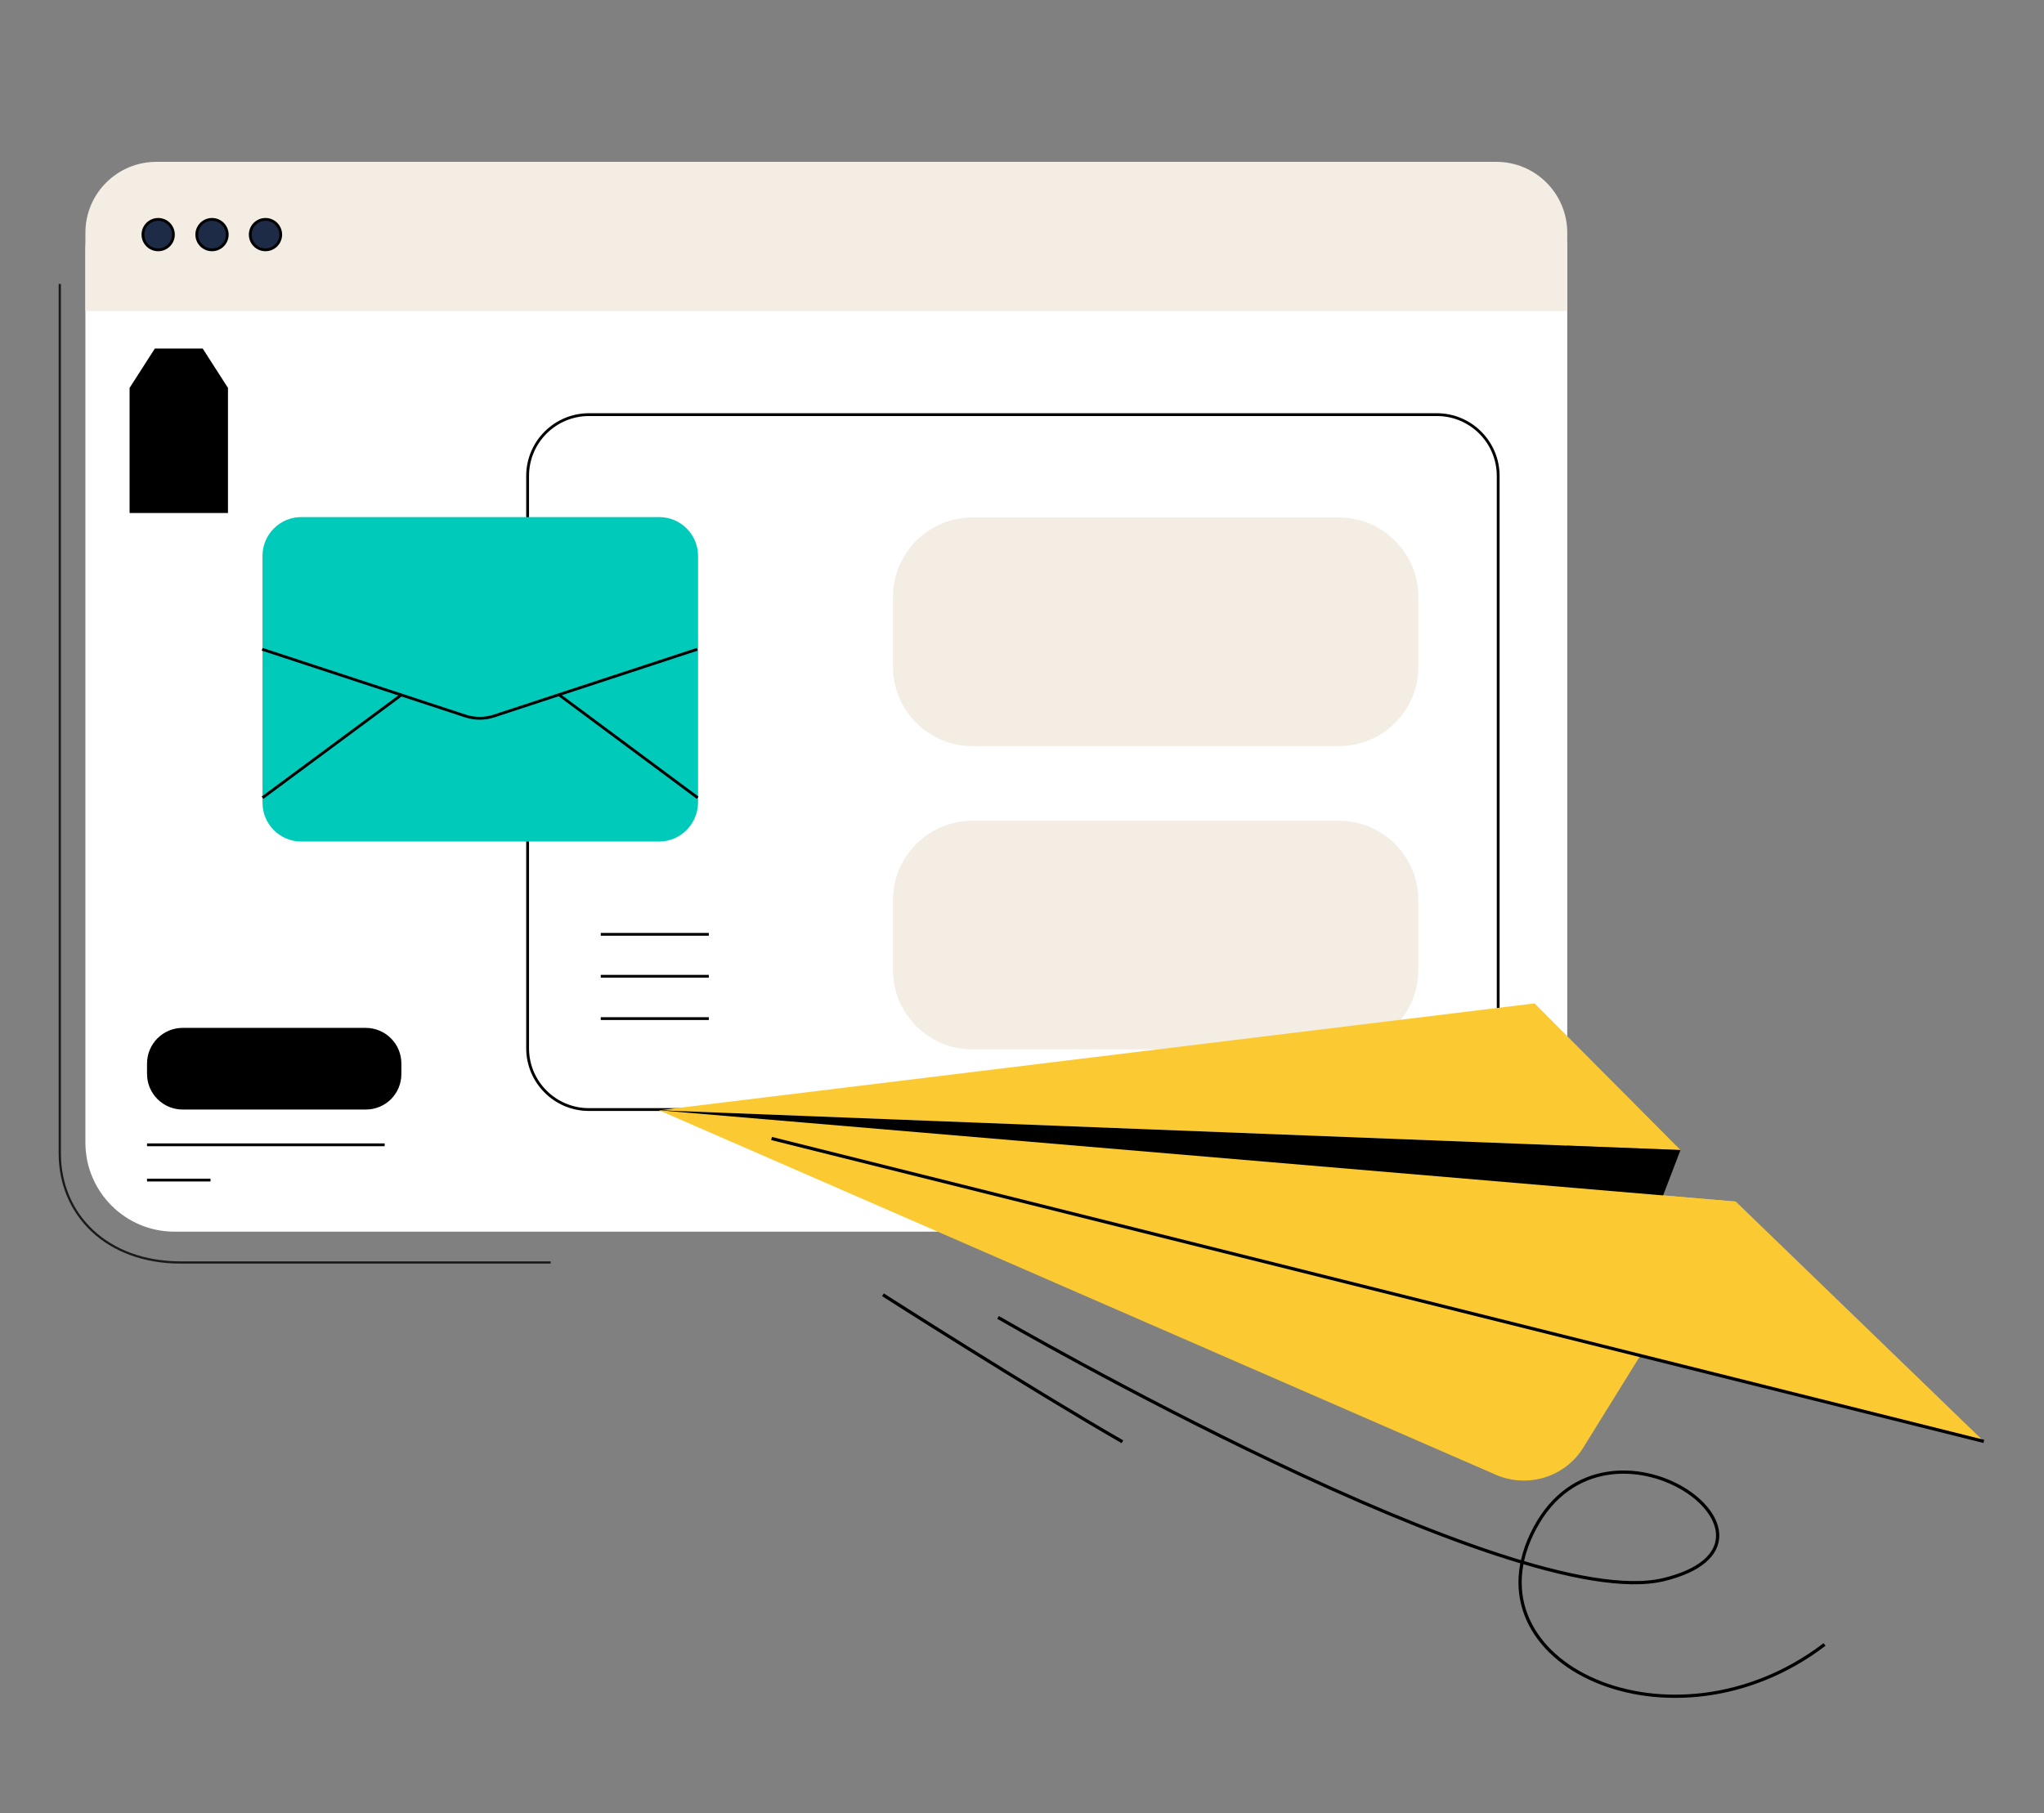 <?xml version="1.0" encoding="utf-8"?>
<!-- Generator: Adobe Illustrator 26.2.1, SVG Export Plug-In . SVG Version: 6.00 Build 0)  -->
<svg version="1.1" id="Layer_1" xmlns="http://www.w3.org/2000/svg" xmlns:xlink="http://www.w3.org/1999/xlink" x="0px" y="0px"
	 viewBox="0 0 550.5 488.4" style="enable-background:new 0 0 550.5 488.4;" xml:space="preserve">
<rect x="0" y="0" width="550.5" height="488.4" fill="#808080" stroke="none"/>
<style type="text/css">
	.st0{fill:#FFFFFF;}
	.st1{fill:#FFFFFF;stroke:#000000;stroke-width:0.757;stroke-miterlimit:10;}
	.st2{fill:#F3EDE4;}
	.st3{fill:#1D2B47;stroke:#000000;stroke-width:0.757;stroke-miterlimit:10;}
	.st4{fill:#FBCA33;}
	.st5{fill:#00CAB9;}
	.st6{fill:none;stroke:#000000;stroke-width:0.757;stroke-miterlimit:10;}
	.st7{fill:none;stroke:#000000;stroke-width:0.871;stroke-miterlimit:10;}
	.st8{fill:none;stroke:#1A1A1A;stroke-width:0.602;stroke-miterlimit:10;}
	.st9{fill:#FFFFFF;stroke:#000000;stroke-width:0.871;stroke-miterlimit:10;}
</style>
<path class="st0" d="M398.1,331.8H47c-13.3,0-24-10.8-24-24V67.6c0-13.3,10.8-24,24-24h351.1c13.3,0,24,10.8,24,24v240.2
	C422.2,321.1,411.4,331.8,398.1,331.8z"/>
<path class="st1" d="M387,298.9H158.6c-9.1,0-16.5-7.4-16.5-16.5V128.2c0-9.1,7.4-16.5,16.5-16.5H387c9.1,0,16.5,7.4,16.5,16.5
	v154.3C403.5,291.6,396.2,298.9,387,298.9z"/>
<path class="st2" d="M360.6,282.7h-98.7c-11.8,0-21.4-9.6-21.4-21.4v-18.8c0-11.8,9.6-21.4,21.4-21.4h98.7
	c11.8,0,21.4,9.6,21.4,21.4v18.8C382,273.1,372.4,282.7,360.6,282.7z"/>
<path class="st2" d="M23,83.8V62.7c0-10.6,8.6-19.1,19.1-19.1H403c10.6,0,19.1,8.6,19.1,19.1v21.1H23z"/>
<g>
	<circle class="st3" cx="42.6" cy="63.2" r="4.1"/>
	<circle class="st3" cx="57.1" cy="63.2" r="4.1"/>
	<circle class="st3" cx="71.5" cy="63.2" r="4.1"/>
</g>
<polygon class="st4" points="452.6,309.8 413.3,270.3 177.5,299.1 "/>
<path class="st4" d="M177.5,299.1l225.4,98.2c8.6,3.7,18.6,0.6,23.5-7.3l41.1-66.3L177.5,299.1z"/>
<polygon points="442.6,335.9 452.6,309.8 177.5,299.1 "/>
<polygon class="st4" points="467.5,323.7 534.3,388.3 177.5,299.1 "/>
<path class="st5" d="M177.5,226.7H81.1c-5.7,0-10.4-4.7-10.4-10.4v-66.6c0-5.7,4.7-10.4,10.4-10.4h96.5c5.7,0,10.4,4.7,10.4,10.4
	v66.6C187.9,222,183.3,226.7,177.5,226.7z"/>
<path class="st6" d="M70.6,174.9l54.8,18c2.5,0.8,5.1,0.8,7.6,0l54.8-18"/>
<line class="st1" x1="150.6" y1="187.2" x2="187.9" y2="214.9"/>
<line class="st1" x1="108.1" y1="187.2" x2="70.7" y2="214.9"/>
<path class="st2" d="M360.6,201h-98.7c-11.8,0-21.4-9.6-21.4-21.4v-18.8c0-11.8,9.6-21.4,21.4-21.4h98.7c11.8,0,21.4,9.6,21.4,21.4
	v18.8C382,191.4,372.4,201,360.6,201z"/>
<line class="st1" x1="161.8" y1="251.7" x2="190.9" y2="251.7"/>
<line class="st1" x1="161.8" y1="263" x2="190.9" y2="263"/>
<line class="st1" x1="161.8" y1="274.4" x2="190.9" y2="274.4"/>
<path d="M98.5,298.9H49.2c-5.3,0-9.6-4.3-9.6-9.6v-2.8c0-5.3,4.3-9.6,9.6-9.6h49.3c5.3,0,9.6,4.3,9.6,9.6v2.8
	C108.1,294.7,103.8,298.9,98.5,298.9z"/>
<line class="st1" x1="39.6" y1="308.4" x2="103.6" y2="308.4"/>
<line class="st1" x1="39.6" y1="317.9" x2="56.7" y2="317.9"/>
<path class="st7" d="M268.8,354.9c0,0,138.9,80.6,179.4,70.6s-15.2-50.5-34.8-13.9c-19.6,36.6,37,62.7,78,31.4"/>
<path class="st7" d="M237.8,348.8c0,0,38.8,24.8,64.5,39.6"/>
<g id="Group_1707_00000030453933203224122140000016736477946938622365_" transform="translate(-210 -25)">
	<path id="Path_1182_00000067922309714446522430000002637455686627298211_" d="M251.7,118.9l-6.8,10.6v33.7h26.5v-33.7l-6.8-10.6
		H251.7z"/>
</g>
<path class="st8" d="M148.3,340.1H48.7c-20,0-32.6-12.9-32.6-29.4V76.5"/>
<line class="st9" x1="534.3" y1="388.3" x2="207.8" y2="306.7"/>
</svg>
